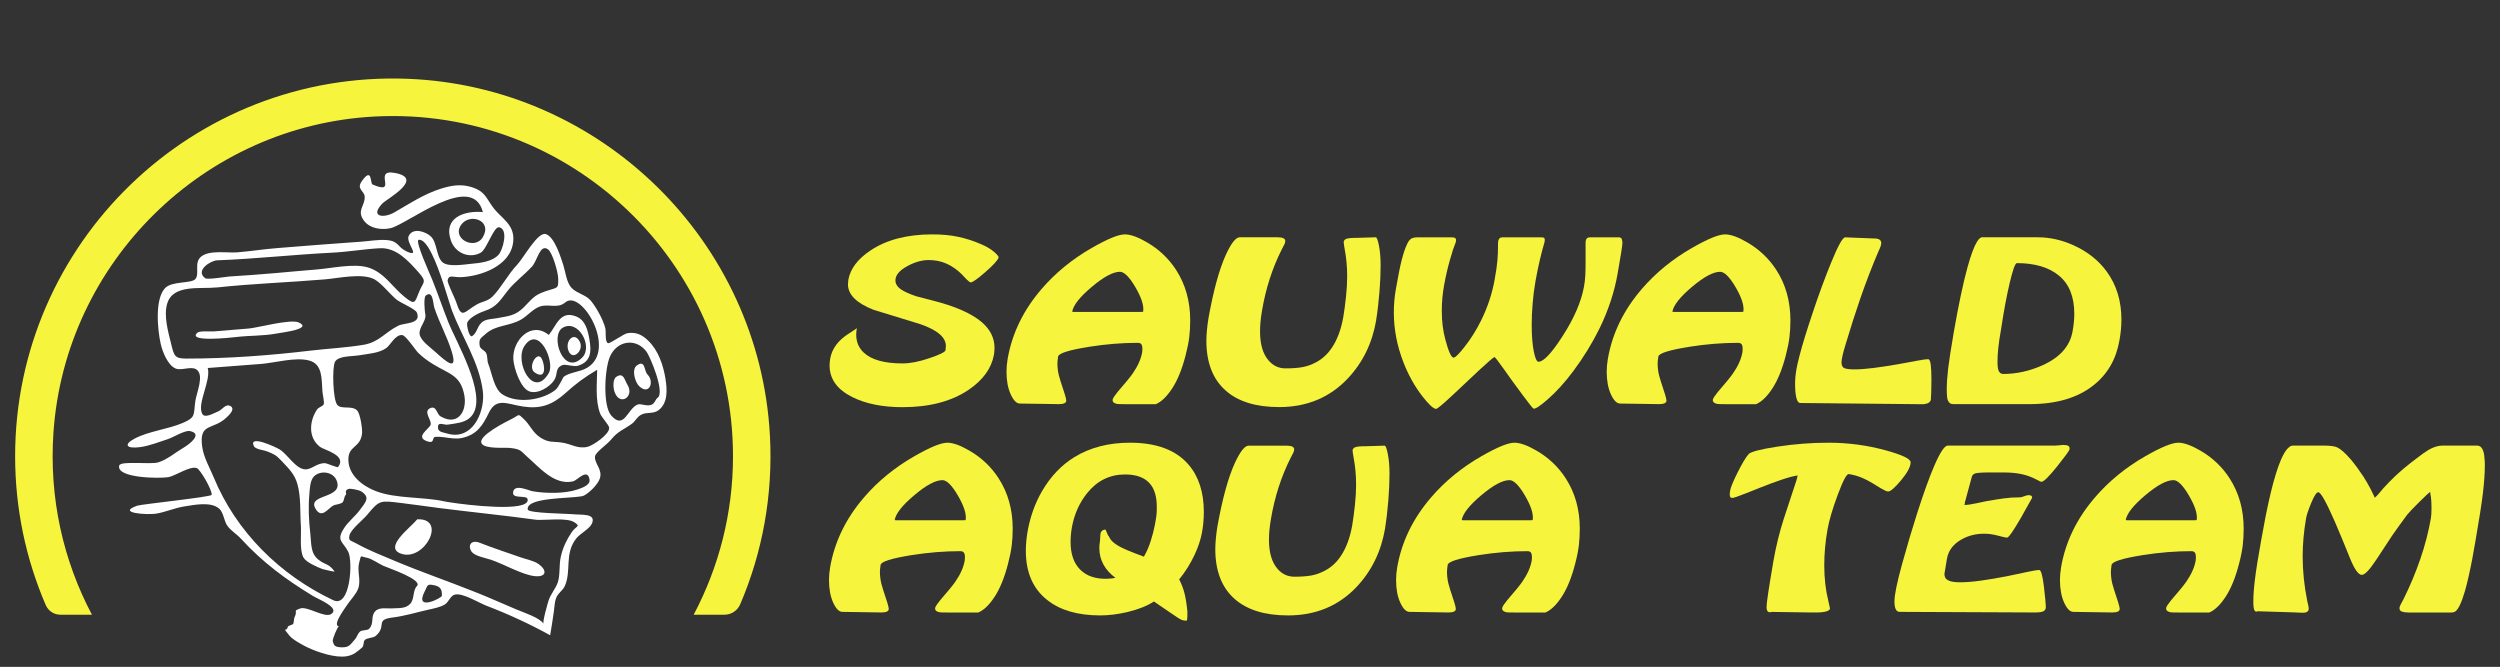 <?xml version="1.0" encoding="UTF-8"?>
<svg xmlns="http://www.w3.org/2000/svg" id="Ebene_1" version="1.1" viewBox="0 0 600 160.05">
  <rect x="0" y="0" width="600" height="160.05" fill="#333333" stroke="none"/>
  <defs>
    <style>
      .st0 {
        fill: #fff;
      }

      .st1 {
        fill: #f6f43c;
      }
    </style>
  </defs>
  <g>
    <path class="st0" d="M155.41,89.89c1.7,1.7.44,5.11-2.01,2.79-.99-.93-1.91-4.05-.52-5,2.06-1.41,1.64,1.32,2.53,2.21"></path>
    <path class="st0" d="M150.55,92.28c1.87,2.94-1.86,5.36-3.08,1.71-.32-.96-.45-2.94.44-3.55,1.76-1.2,2.02.87,2.64,1.84"></path>
    <path class="st0" d="M157.83,95.46c-.51.37-.61,1.18-1.26,1.57-1.24.72-2.7-.34-3.65.1-2.35,1.09-3.16,6.07-6.21,2.61-2.1-2.38-1.59-11.2-.34-14.11,1.67-3.88,6.21-4.63,8.78-1.25.8,1.06,4.53,9.74,2.68,11.09M146.2,102.69c.07,1.59-3.91,4.24-5.16,4.54-2.4.58-3.92-.69-6.17-1.01-2.34-.34-3.09.1-5.15-1.19-1.86-1.17-2.5-3.03-3.92-4.38-1.59-1.52-1.03-1.11-2.89-.16-1.4.71-8.29,4.11-7.34,5.91.75,1.43,5.52.96,6.88,1.11,2.74.3,2.59.83,4.04,2.08,2.92,2.51,6.53,6.99,11.05,5.93,1.01-.24,3.52-3.32,3.95-.39.2,1.36-1.95,2-2.84,2.32-3,1.07-7.82,1-10.93.43-.8-.14-4.46-1.93-4.59.38-.09,1.53,3.25.5,3.49,1.52.11.46-.1.82-.56,1.09-3.11,1.89-17.66-.15-19.36-.53-5.15-1.16-11.61-.6-16.47-2.46-3.33-1.28-6.5-3.83-6.62-7.39-.13-3.64,2.9-2.87,3.28-6.48.1-.95-.38-4.71-1.21-5.53-1.27-1.22-3.61-.18-4.68-1.24-1.12-1.11-1.32-9.05-.61-10.39.79-1.49,3.93-1.26,5.95-1.6s4.58-.49,6.31-1.67c1.04-.71,2.27-3.42,3.93-3.15.86.14,3.16,3.63,3.77,4.23,1.17,1.13,2.21,1.9,3.62,2.76,3.85,2.37,6.64,2.59,7.5,7.62.44,2.6-.56,5.21-2.67,5.61-.86.17-1.9-.03-3.1-.74-.91-.54-.94-2.66-2.48-1.94-1.71.8.4,2.85.14,3.93-.25,1.02-3.97,2.99-.75,4.04,1.78.58,1.02-.99,1.82-1.08,1.34-.15,2.78.23,4.24.35.7.06,1.41.06,2.11-.08,3.62-.76,5.04-2.94,6.54-6.05,1.82-3.78,4.39-2.09,8.19-1.52,4.19.64,7.02-.36,10.18-3.2,2.58-2.33,4.61-3.83,7.63-5.62-.04,3.36-.49,7.21.69,10.46.35.96,2.17,2.81,2.2,3.49M140.89,88.28c-1.7,1.01-4.1,1.03-5.58,2.13-.21.15-1.19,2.52-2.01,3.17-3.13,2.47-9.15,3.39-12.72,1.07-2.05-1.33-2.51-5.14-3.4-7.35-.32-.79-.1-1.7-.49-2.53-.34-.72-1.48-.96-1.58-1.85-.17-1.59.09-1.59,1.5-2.83,2.45-2.15,5.7-1.77,8.51-3.43,1.48-.87,2.81-2.52,4.42-3.08,2.15-.75,4.24.6,6.14-1.01,3.84-3.26,12.55,11.36,5.22,15.71M130.82,69.94c-2.86.99-3.1,1.86-5.23,3.93-2,1.94-3.61,1.99-6.3,2.49-1.01.19-2.25.18-3.17.68-1.63.88-1.46,2.78-2.81,3.62-.71.45-1.37-2.7-1.18-3.19.47-1.29,3.1-2.5,4.2-2.85,2.83-.91,3.76-2.6,5.42-4.73,1.76-2.25,4.02-3.85,5.93-5.92,1.33-1.45,1.88-5.5,3.84-4.13,1.05.73,2.42,5.44,2.45,6.99.06,2.65-.09,2.05-3.15,3.11M115.88,93.86c.56,4.41-1.92,10.89-7.15,10.46-.49-.04-1.01-.14-1.56-.31-.65-.21-1.94-.28-2.04-1.22-.2-1.8,1.39-.72,2.35-.88.48-.08.97-.15,1.47-.22,1.75-.26,3.53-.66,4.57-2.31,3.2-5.12-4.05-17.31-5.97-22.17-1.32-3.35-2.48-6.76-3.82-10.11-.43-1.07-4.25-9.41-3.24-9.55,2.01-.29,4.28,5.54,5.92,10.51.96,2.91,1.7,5.52,2.04,6.43,2.45,6.44,6.54,12.43,7.43,19.36M102.07,75.45c-.13-.71-.46-4.05.12-4.52,1.78-1.39,1.72,1.97,2.06,2.96,1.2,3.59,2.99,6.76,4.11,10.31,1.64,5.17-1.22,2.68-3.89.25-1.17-1.07-3.5-2.62-3.76-4.25-.25-1.6,1.67-3.17,1.37-4.76M100.48,65.39c2.06,2.32,1.13,2.21.16,4.53-1.12,2.7-.96,3.39-3.47,1.4-3.01-2.39-4.95-5.99-8.92-7.15-3.38-.99-8.75.23-12.2.5-3.31.25-6.6.6-9.9.87-3.73.32-7.46.6-11.2.83-.63.04-5.15.81-5.71.4-2.47-1.85,1.3-4.23,2.86-4.29,9.27-.35,18.41-1.38,27.67-1.84,3.82-.19,7.56-.86,11.36-1.06,3.95-.22,6.82,2.96,9.35,5.81M52.09,68.99c8.67-.94,17.3-1.21,26-1.95,3.12-.27,8.96-1.59,11.83.03,1.69.96,3.6,3.45,5.19,4.79.94.79,4.56,2.28,4.92,3.12,1.2,2.85-2.91,2.43-4.45,3.19-3.15,1.57-4.61,3.96-8.31,4.58-4.14.69-8.46.9-12.65,1.39-9.93,1.18-19.94,1.92-29.93,1.92-2.76,0-2.91-.62-3.64-3.61-.7-2.86-1.78-6.62-.94-9.52,1.37-4.8,7.92-3.51,11.99-3.95M55.35,97.48c-1.19-.71-2.01.85-2.91,1.22-1.2.48-3.31,1.8-3.92.59-1.26-2.47,2.15-7.89,1.34-10.97,4.24-.32,8.49-.65,12.73-.97,3.29-.25,8.37-1.72,11.63-.82,3.28.89,2.93,4.51,3.17,7.53.04.51.49,2.51.31,2.94-.23.56-1.21.68-1.63,1.31-1.81,2.72-2.19,6.72.76,8.96,1,.75,6.56,2,4.29,4.83-.13.17-2.67-.89-2.98-.92-1.96-.19-3.29,1.51-4.85,1.47-2.31-.06-4.25-3.61-6.2-4.8-.86-.53-7.5-3.64-6.17-.79.36.79,2.46.98,3.15,1.26,1.63.67,2.1.79,3.55,2.34,1.69,1.82,3.07,3.1,3.75,5.5.9,3.18.61,6.77.84,10.04.14,2.05-.37,5.81.62,7.6.66,1.19,3.32,2.29,4.57,2.78.15.06,3.03.74,2.9.57-1.43-1.96-2.12-1.47-3.84-2.8-2-1.56-1.7-3.84-2-6.43-.35-3.07-.49-6.18-.22-9.28.11-1.21.15-3.4,1.16-4.35,1.57-1.48,4.62-1.09,5.43,1.13,1.65,4.48-7.66,3-4.93,6.95,1.44,2.08,2.89-.42,4.09-1.04.56-.29,1.84-.31,2.26-.8.34-.41.35-1.32.65-1.64.54-.56-.46-.98.64-1.51.51-.25,2.62.24,3.1.53,2.34,1.46,1.11,2.62-.39,4.63-1.08,1.44-2.63,2.63-3.61,4.12-2.08,3.18-.35,3.22.94,5.78,1.16,2.31.49,13.54-3.58,11.62-12.8-6.04-23.3-16.41-28.7-29.47-.99-2.39-2.42-4.78-2.78-7.39-.81-5.87,2.64-3.89,5.85-7.01.39-.38,2.23-1.96.96-2.72M81.32,150.32c-1.62-.27,1.44-4.28,1.96-5.09.82-1.26,2.2-2.6,2.7-4.01.71-2.04-.33-4.16.22-6.19.58-2.1.1-1.48,1.93-1.15,1.04.19,2.86,1.46,3.84,1.9,1.5.66,9.61,3.37,8.07,4.91-1.01,1.01-.54,3.09-1.58,4.22-1.14,1.24-2.83.99-4.28,1.1-1.18.1-3.15-.38-4.12.69-1.18,1.29-.19,2.81-1.44,4.18-.48.53-1.76.24-2.24.72-.63.61-.71,1.34-1.18,1.83-1.03,1.07-1.22,1.97-3.13,1.93-1.54-.04-1.94-.27-2.21-1.52-.1-.43,1.1-3.34,1.45-3.51M101.89,142.02c.79-1.56.51-1.94,2.33-1.56,1.52.32,1.91,1.07,1.83,2.55-.02.49-6.63,3.86-4.16-.99M94.57,134.54c-2.96-1.25-6.12-2.48-8.93-4.05-1.51-.84-2.07-.64-1.77-1.99.33-1.46,3.28-3.76,4.27-4.96,2.94-3.59,3.16-3.41,7.91-2.85,3.17.37,6.28.85,9.43,1.25,7.76.98,15.56,1.76,23.32,2.82,2.2.12,7.22-.56,9.01.56,1.72,1.09.41.9-.59,2.39-1.25,1.87-2.12,3.66-2.62,5.86-.47,2.01-.12,4.44-.75,6.26-.52,1.48-1.73,2.78-2.22,4.38-.14.45-1.48,5.02-1.18,5.5-.91-1.48-4.78-2.7-6.61-3.48-3.19-1.35-6.37-2.78-9.59-4.06-6.54-2.62-13.16-4.88-19.69-7.63M115.86,56.95c-1.89,3.15-7.54.36-5.18-3,2.04-2.92,7.62-1.06,5.18,3M159.73,90.97c-.56-3.36-1.69-6.85-4.23-9.28-1.45-1.38-2.86-2.04-4.9-1.73-.95.15-4.21,2.58-4.68,2.4-.8-.31-.42-2.69-.65-3.61-.52-2.05-2.1-4.86-3.4-6.5-1.2-1.51-3.34-1.77-4.68-3.14-1.23-1.27-1.48-3.9-2-5.5-.58-1.78-2.06-6.69-4.16-7.42-1.95-.67-5.37,5.72-6.9,7.33-2.18,2.28-3.85,5.56-5.93,7.65-1.15,1.15-2.52,1.18-3.79,1.91-3.09,1.78-3.6,3.67-4.95-.65-.22-.71-1.62-3.5-1.96-4.7-.06-.22-.09-.38-.07-.47.32-1.46,1.37-.67,3.11-.74,4.83-.18,12.02-2.68,12.63-8.49.44-4.24-2.83-5.51-4.91-8.36-1.65-2.27-1.92-3.76-4.98-4.74-2.61-.83-4.95-.44-7.46.35-4.14,1.31-7.5,3.58-11.19,5.7-2.46,1.42-5.98,1.15-2.87-2.14,1.02-1.08,10.29-6.01,2.99-7.34-5.51-1.01,1.07,5.54-5.36,2.77-.56-.24-.04-4.35-2.55-.8-1.39,1.96.64,2.32.69,3.75.08,2.24-2.02,3.28-.17,5.76,1.4,1.87,4.16,2.26,6.33,1.79,4.02-.86,19.65-13.76,22.2-3.87-4.34-.4-9.61,1.28-7.67,6.84,1.05,3.02,4.42,4.4,7.13,2.92,1.49-.82,3.14-6.36,4.43-6.12,2.35.45.87,5.5-.1,6.57-1.57,1.74-4.51,2.01-6.68,2.21-1.61.15-5.27.79-6.71-.31-1.57-1.2-1.34-4.69-2.82-6.2-1.11-1.14-4.36-2.38-5.4-.14-.73,1.57,3.06,5.26-.42,3.7-2.3-1.03-1.86-2.49-4.76-2.75-2.03-.18-4.26.25-6.3.39-6.73.45-13.46,1.01-20.19,1.54-3.15.25-6.28.75-9.43,1.01-2.37.2-6.74-.63-8.73,1.05-1.74,1.46-.26,4.11-1.36,5.37-.96,1.1-5.58.44-7.23,2.13-2.53,2.61-1.86,9.88-1.1,13.34.44,1.98,1.72,5.21,3.59,5.99,1.4.59,3.72-.64,4.99.22,1.98,1.33.03,5.59-.25,7.59-.47,3.31.17,3.86-2.89,5.2-3.71,1.61-8.25,1.98-11.75,3.85-2.55,1.35-2.04,2.47,1.43,2,2.17-.29,4.67-1.28,6.75-1.96,1.13-.38,3.97-2.12,5.13-1.89,3.26.64-.13,3.19-1.43,3.95-1.97,1.15-3.93,2.87-6.11,3.56-1.81.58-9.1-.43-9.4.77-.77,3.06,9.76,3.13,11.78,2.79,1.72-.29,5.22-2.8,6.88-2.16.74.28,3.65,5.13,3.53,6.4-.05.51-16.85,2.25-17.86,2.6-5.19,1.81,2.56,2.24,4.51,1.92,2.3-.38,4.46-1.38,6.8-1.74,2.37-.36,6.41-1.25,8.41.59,1.02.95,1.08,2.89,1.91,4.06.86,1.21,2.23,1.98,3.23,3.07,5.21,5.69,10.76,9.79,17.34,13.79,1.24.76,6.58,2.84,4.35,4.32-1.57,1.04-5.7-1.97-7.47-1.33-1.86.68-.45.42-1.34,2.11-.14.26-.15,1.23-.28,1.52-.14.34-1.24.43-1.33.78-.35,1.45-1.48-.3.38,2.08.78.99,3.19,2.29,4.4,2.87,2.42,1.14,6.63,2.56,9.35,2.1,1.69-.28,2.58-1.14,3.75-2.14.41-.35.2-1.38.62-1.78.6-.56,1.95-.41,2.61-.97,2.76-2.35-.26-3.87,3.99-4.4,2.98-.37,5.62-1.2,8.56-1.87,1.24-.28,3.04-.6,4.12-1.33.88-.6,1.2-1.97,2.27-2.29,1.81-.55,5.89,2,7.68,2.68,5.21,1.99,10.35,4.36,15.24,7.06.33-1.92.62-3.84.9-5.77.15-1.01.15-2.17.52-3.14.46-1.24,1.61-1.82,2.08-2.87,1.67-3.67-.16-7.82,2.81-11.51.89-1.1,3.23-2.32,3.73-3.55,1.03-2.49-2.5-1.98-4.73-2.22-1.1-.12-10.5-.22-10.68-1.09-.1-.47.1-.86.5-1.18,2.32-1.87,11.7-1.51,12.98-2.19,1.35-.72,3.31-2.64,3.8-4.07.75-2.2-1.3-3.56-1.15-5.29.1-1.07,2.82-2.79,3.91-4.13,1.61-1.98,2.95-2.31,4.95-3.75.89-.64,1.15-1.62,2.29-2.2,1.36-.69,2.85-.06,4.18-1.11,2.21-1.75,1.99-4.97,1.59-7.4"></path>
    <path class="st0" d="M131.71,89.53c1.56-2.69-2.42-11.71-5.85-6.48-2.49,3.78,2.13,12.91,5.85,6.48M139.77,85.77c2.57-2.65-.93-9.18-4.66-7.15-3.26,1.77.08,11.88,4.66,7.15M141.46,81.49c.51,2.84.42,5.3-2.71,6.28-1.06.34-3.01-.45-3.75-.15-1.91.76-1.03,2.15-1.99,3.61-1.08,1.66-3.91,3.41-5.92,2.72-2.14-.73-3.75-5.51-3.89-7.75-.27-4.5,4.29-9.27,8.5-5.82,1.84-2.17,2.66-5.9,6.48-4.47,2.38.89,2.9,3.44,3.29,5.57"></path>
    <path class="st0" d="M139.19,82.1c.96,2.05-1.78,4.65-2.77,2.05-.9-2.37,1.48-4.78,2.77-2.05"></path>
    <path class="st0" d="M130,86.05c.73,1.37,1.27,5.22-1.59,3.41-1.96-1.25.52-5.4,1.59-3.41"></path>
    <path class="st0" d="M129.19,135.32c2.04,1.41,2.16,3.21-.77,2.96-2.94-.25-7.59-2.94-10.57-3.93-1.29-.43-3.74-.86-4.57-1.83-1.02-1.2-.56-3.14,1.82-2.27,3.25,1.29,6.55,2.35,9.85,3.51,1.29.46,3.12.79,4.23,1.56"></path>
    <path class="st0" d="M100.15,124.63c7.26-.28,1.68,10.27-3.93,8.24-4.17-1.5,2.15-6.11,3.93-8.24"></path>
    <path class="st0" d="M71.69,77.39c3.41,1.55-3.85,2.38-5.39,2.67-3.19.59-6.36.44-9.57.82-1.15.14-11.98,1.33-9.35-1.04.55-.49,3.23-.24,4.02-.31,2.79-.22,5.57-.44,8.36-.69,2.15-.19,9.98-2.34,11.93-1.45"></path>
  </g>
  <path class="st1" d="M230.93,65.93c-1.16-1.16-2.4-2.04-3.71-2.63-1.32-.6-2.77-.89-4.37-.89s-3.4.51-5.22,1.53c-1.82,1.02-2.73,2.14-2.73,3.36,0,.56.21,1.08.63,1.55.42.47,1.15.94,2.19,1.41.69.31,1.43.6,2.21.85.16.06,1.43.39,3.81.99,5.48,1.38,9.45,3.12,11.89,5.22,2.04,1.76,3.05,3.81,3.05,6.16,0,.56-.05,1.13-.14,1.69-.6,3.26-2.63,6.06-6.11,8.41-4.1,2.76-9.38,4.14-15.84,4.14-4.76,0-8.76-.8-11.99-2.4-3.67-1.82-5.5-4.35-5.5-7.61,0-.5.05-1.03.14-1.6.22-1.28.74-2.44,1.55-3.48.69-.91,1.65-1.75,2.87-2.54l2.02-1.32c-.06.19-.11.39-.14.61-.03.22-.05.52-.05.89,0,1.79.61,3.24,1.83,4.37,1.85,1.72,4.95,2.58,9.31,2.58,1.82,0,3.97-.42,6.46-1.27,2.49-.85,3.77-1.48,3.83-1.9.06-.42.09-.76.09-1.01,0-2.07-2.02-3.81-6.06-5.22-3.79-1.16-7.57-2.32-11.33-3.48-4.07-1.6-6.11-3.63-6.11-6.11l.09-1.08c.47-2.63,2.23-4.97,5.26-7,3.85-2.6,8.82-3.9,14.9-3.9,2.35,0,4.46.2,6.32.61,1.86.41,3.61.97,5.24,1.69,1.38.56,2.49,1.22,3.34,1.97.75.66,1.08,1.1.99,1.32-.22.66-1.28,1.81-3.17,3.46-1.9,1.65-3.06,2.47-3.5,2.47-.19,0-.53-.25-1.03-.75-.35-.34-.69-.71-1.03-1.08h0Z"></path>
  <path class="st1" d="M269.91,97c-1,0-1.6-.02-1.79-.05-.82-.16-1.17-.52-1.08-1.08.09-.34.49-.94,1.17-1.79,1.85-2.13,3.05-3.6,3.62-4.42,1.25-1.79,2.02-3.51,2.3-5.17.03-.19.05-.45.05-.8,0-.44-.08-.78-.23-1.03-.16-.25-.44-.38-.85-.38-3.79,0-7.68.31-11.66.94-4.89.78-7.39,1.57-7.5,2.37s-.16,1.32-.16,1.57c0,.97.11,1.93.33,2.87.09.44.58,1.99,1.46,4.65.22.72.33,1.21.33,1.46,0,.56-.58.85-1.74.85l-9.4-.14c-.78,0-1.51-.74-2.19-2.21-.67-1.47-1.01-3.29-1.01-5.45,0-.97.09-2,.28-3.1,1.07-6.11,3.79-11.7,8.18-16.78,3.32-3.85,7.33-7.13,12.03-9.82,3.76-2.16,6.39-3.24,7.9-3.24,1.38,0,3.17.64,5.36,1.93,2.85,1.66,5.15,3.84,6.91,6.53,2.29,3.51,3.43,7.57,3.43,12.17,0,1.44-.08,2.8-.23,4.06-.16,1.27-.45,2.73-.89,4.4-.85,3.29-1.92,5.92-3.22,7.9-1.3,1.97-2.61,3.23-3.92,3.76h-7.47,0ZM257.31,74.81c.06.03.17.05.33.05h16.07c.25,0,.42,0,.52-.02s.14-.05.14-.12c.19-1.41-.44-3.34-1.88-5.8-1.44-2.46-2.68-3.69-3.71-3.69-1.63,0-3.88,1.2-6.74,3.61-2.87,2.41-4.44,4.4-4.72,5.97h0Z"></path>
  <path class="st1" d="M330.28,76.88c-.94,5.48-3.21,10.14-6.82,13.96-4.32,4.57-9.81,6.86-16.45,6.86-5.58,0-9.86-1.32-12.83-3.95-3.1-2.73-4.65-6.72-4.65-11.99,0-.75.05-1.61.14-2.58s.22-1.94.38-2.91c1.19-6.61,2.58-11.67,4.18-15.18,1.28-2.76,2.38-4.14,3.29-4.14h9.12c1.22,0,1.83.3,1.83.89,0,.22-.07.49-.21.8s-.34.69-.59,1.13c-2.29,4.51-3.89,9.45-4.79,14.81-.31,1.79-.47,3.43-.47,4.94,0,3.07.67,5.39,2.02,6.96,1.1,1.29,2.46,1.93,4.09,1.93s2.9-.09,3.99-.28c1.1-.19,2.21-.58,3.34-1.18,1.53-.81,2.82-2,3.85-3.57,1.25-1.88,2.15-4.29,2.68-7.24.25-1.5.47-3.15.66-4.94.19-1.79.28-3.4.28-4.84,0-2.29-.2-4.5-.61-6.63-.06-.35-.12-.67-.16-.99s-.07-.53-.07-.66c.06-.41.32-.67.77-.8.45-.12,1.04-.19,1.76-.19h.56l4.61-.14c.25,0,.51.67.77,2.02.27,1.35.4,2.95.4,4.79s-.09,3.96-.28,6.32c-.19,2.37-.45,4.63-.8,6.79h0Z"></path>
  <path class="st1" d="M389.37,58.46c0,.47-.38,2.89-1.15,7.26-.77,4.37-2.2,8.72-4.3,13.04-1.76,3.57-3.87,7.02-6.35,10.34-2.07,2.76-4.15,5.04-6.25,6.86-1.88,1.63-2.99,2.32-3.34,2.07-.22-.16-1.05-1.21-2.49-3.15-.85-1.13-1.68-2.26-2.49-3.38-1.03-1.44-1.77-2.47-2.21-3.1-1.29-1.82-1.99-2.71-2.11-2.68-.22,0-1.47,1.07-3.76,3.2-2.13,2-4.25,4-6.35,5.97-2.32,2.16-3.62,3.24-3.9,3.24-.63,0-1.72-1-3.29-3.01-1.85-2.38-3.37-5.11-4.56-8.18-1.54-3.95-2.3-7.94-2.3-11.99,0-1.85.16-3.67.47-5.45.56-3.29,1.06-5.73,1.48-7.33s.85-2.83,1.29-3.71c.31-.63.65-1.03,1.01-1.22.36-.19.85-.28,1.48-.28h8.18c.69,0,1.03.21,1.03.61,0,.19-.02.35-.05.47-.47,1.16-.94,2.58-1.41,4.28-.56,1.97-1.03,4-1.41,6.09-.38,2.08-.56,4.14-.56,6.18,0,1.32.07,2.52.21,3.62.14,1.1.35,2.19.64,3.29.81,3.04,1.5,4.48,2.07,4.32.41-.09,1.22-.91,2.44-2.44,1.57-1.97,2.93-4.14,4.09-6.49,1.57-3.2,2.65-6.47,3.24-9.82.35-1.88.56-3.41.66-4.58s.14-2.34.14-3.5c0-.66.02-1.05.05-1.17.16-.56.45-.85.89-.85h9.54c.38,0,.6.08.68.24.08.16.09.44.02.85-.38,1.25-.75,2.69-1.13,4.3-.38,1.61-.72,3.28-1.03,5.01-.31,1.72-.55,3.53-.7,5.4-.16,1.88-.23,3.59-.23,5.12,0,2.6.16,4.74.49,6.42.33,1.68.71,2.51,1.15,2.51,1.19,0,3.09-2,5.69-6.02,2.82-4.35,4.56-8.37,5.22-12.03.16-.88.26-1.75.31-2.63.05-.88.07-1.99.07-3.34v-4.42c0-.53.08-.9.26-1.1.17-.2.41-.31.73-.31h7.15c.31.06.51.23.58.49.08.27.12.6.12,1.01h0Z"></path>
  <path class="st1" d="M413.96,97c-1,0-1.6-.02-1.79-.05-.81-.16-1.17-.52-1.08-1.08.1-.34.49-.94,1.18-1.79,1.85-2.13,3.05-3.6,3.62-4.42,1.25-1.79,2.02-3.51,2.3-5.17.03-.19.05-.45.05-.8,0-.44-.08-.78-.23-1.03-.16-.25-.44-.38-.85-.38-3.79,0-7.68.31-11.66.94-4.89.78-7.39,1.57-7.5,2.37-.11.8-.17,1.32-.17,1.57,0,.97.11,1.93.33,2.87.1.44.58,1.99,1.46,4.65.22.72.33,1.21.33,1.46,0,.56-.58.85-1.74.85l-9.4-.14c-.78,0-1.51-.74-2.19-2.21-.67-1.47-1.01-3.29-1.01-5.45,0-.97.09-2,.28-3.1,1.06-6.11,3.79-11.7,8.18-16.78,3.32-3.85,7.33-7.13,12.03-9.82,3.76-2.16,6.39-3.24,7.9-3.24,1.38,0,3.17.64,5.36,1.93,2.85,1.66,5.15,3.84,6.91,6.53,2.29,3.51,3.43,7.57,3.43,12.17,0,1.44-.08,2.8-.23,4.06-.16,1.27-.45,2.73-.89,4.4-.85,3.29-1.92,5.92-3.22,7.9s-2.61,3.23-3.92,3.76c0,0-7.47,0-7.47,0ZM401.36,74.81c.06.03.17.05.33.05h16.07c.25,0,.42,0,.52-.02s.14-.05.14-.12c.19-1.41-.44-3.34-1.88-5.8-1.44-2.46-2.68-3.69-3.71-3.69-1.63,0-3.88,1.2-6.74,3.61s-4.44,4.4-4.72,5.97h0Z"></path>
  <path class="st1" d="M459.97,97l-27.92-.28c-.41,0-.71-.41-.92-1.22-.2-.81-.31-1.93-.31-3.34,0-1.13.11-2.32.33-3.57.12-.75.38-1.85.75-3.29.66-2.54,1.69-5.91,3.1-10.1,1.53-4.61,3.04-8.69,4.51-12.27,1.63-3.98,2.74-5.97,3.34-5.97l7.05.28c1.07,0,1.6.38,1.6,1.13,0,.31-.11.71-.33,1.2-.22.49-.38.84-.47,1.06-1.41,3.29-2.8,6.91-4.18,10.86-1.19,3.45-2.38,7.16-3.57,11.14-.66,2.13-.99,3.59-.99,4.37,0,.69.22,1.14.66,1.34.44.2,1.22.31,2.35.31,1.35,0,2.89-.11,4.63-.33,1.74-.22,3.69-.52,5.85-.89l4.61-.85c1.32-.25,2.21-.38,2.68-.38.31,0,.52.45.64,1.34.11.89.16,2.12.16,3.69,0,1.25-.02,2.22-.05,2.91s-.06,1.29-.09,1.79c-.13.6-.69.96-1.69,1.08h-1.74Z"></path>
  <path class="st1" d="M468.91,97c-.41,0-.72-.08-.94-.24-.38-.34-.6-.81-.66-1.41-.06-.6-.09-1.21-.09-1.83,0-1.47.11-3.14.33-5.01.22-1.86.67-4.8,1.36-8.81,1.16-6.64,2.26-11.83,3.29-15.56.81-2.94,1.58-5,2.3-6.16.47-.75.91-1.1,1.32-1.03h13.26c2.88,0,5.75.64,8.6,1.93,3.32,1.5,5.97,3.6,7.94,6.3,2.35,3.23,3.52,7.07,3.52,11.51,0,1.63-.16,3.29-.47,4.98-.78,4.54-2.87,8.15-6.25,10.81-3.79,3.01-8.9,4.51-15.32,4.51h-18.19ZM480.29,78.81c-.35,1.94-.58,3.52-.7,4.72-.13,1.21-.19,2.28-.19,3.22,0,1.25.12,2.07.38,2.44.25.38.58.56.99.56,3.16,0,6.3-.69,9.4-2.07,4.2-1.88,6.61-4.59,7.24-8.13.28-1.5.42-2.91.42-4.23,0-4.07-1.21-7.12-3.64-9.14-2.43-2.02-5.8-3.03-10.13-3.03-.41,0-.98,1.57-1.72,4.7-.74,3.13-1.42,6.78-2.05,10.95h0Z"></path>
  <path class="st1" d="M227.31,147c-1,0-1.6-.02-1.79-.05-.82-.16-1.18-.52-1.08-1.08.09-.35.49-.94,1.18-1.79,1.85-2.13,3.05-3.6,3.62-4.42,1.25-1.79,2.02-3.51,2.3-5.17.03-.19.05-.45.05-.8,0-.44-.08-.78-.24-1.03-.16-.25-.44-.38-.85-.38-3.79,0-7.68.31-11.66.94-4.89.78-7.39,1.57-7.5,2.37s-.16,1.32-.16,1.57c0,.97.11,1.93.33,2.87.09.44.58,1.99,1.46,4.65.22.72.33,1.21.33,1.46,0,.56-.58.85-1.74.85l-9.4-.14c-.78,0-1.51-.74-2.19-2.21-.67-1.47-1.01-3.29-1.01-5.45,0-.97.09-2,.28-3.1,1.07-6.11,3.79-11.7,8.18-16.78,3.32-3.85,7.33-7.13,12.03-9.82,3.76-2.16,6.39-3.24,7.9-3.24,1.38,0,3.16.64,5.36,1.93,2.85,1.66,5.15,3.84,6.91,6.53,2.29,3.51,3.43,7.57,3.43,12.17,0,1.44-.08,2.8-.24,4.07-.16,1.27-.46,2.73-.89,4.39-.85,3.29-1.92,5.92-3.22,7.9s-2.61,3.23-3.92,3.76h-7.47,0ZM214.71,124.81c.06.03.17.05.33.05h16.07c.25,0,.42,0,.52-.02.09-.02.14-.06.14-.12.19-1.41-.44-3.34-1.88-5.8-1.44-2.46-2.68-3.69-3.71-3.69-1.63,0-3.88,1.2-6.74,3.61-2.87,2.41-4.44,4.4-4.72,5.97h0Z"></path>
  <path class="st1" d="M284.98,146.75c0,.66,0,1.13-.02,1.41-.02.28-.05.55-.12.8-.53,0-.96-.06-1.27-.19-.31-.13-.99-.55-2.02-1.27l-4.61-3.14c-1.63,1.07-3.76,1.91-6.39,2.54-2.29.53-4.45.8-6.49.8-5.36,0-9.59-1.22-12.69-3.67-3.45-2.69-5.17-6.64-5.17-11.84,0-1.44.14-2.99.42-4.65.63-3.54,1.79-6.77,3.48-9.68,2.04-3.51,4.64-6.24,7.8-8.18,3.76-2.29,8.19-3.43,13.3-3.43,6.33,0,11,1.74,14.01,5.22,2.48,2.85,3.71,6.66,3.71,11.42,0,1.66-.15,3.31-.45,4.96-.3,1.64-.89,3.41-1.76,5.29-1,2.13-2.24,4.11-3.71,5.92.56,1.06.99,2.19,1.29,3.38.3,1.19.52,2.63.68,4.32h0ZM266.08,128.53c.16.56.5,1.08,1.03,1.55.53.47,1.24.93,2.11,1.36.69.35,1.75.8,3.2,1.36.97.38,1.68.64,2.11.8.66-1.13,1.21-2.38,1.64-3.76.44-1.38.77-2.65.99-3.83.22-1.18.35-2,.4-2.47.05-.47.07-1.08.07-1.83,0-2.35-.49-4.15-1.46-5.4-1.25-1.63-3.31-2.44-6.16-2.44-3.67,0-6.71,1.5-9.12,4.51-1.85,2.32-3.05,5.01-3.62,8.08-.22,1.22-.33,2.43-.33,3.62,0,2.94.8,5.19,2.4,6.72,1.47,1.41,3.46,2.11,5.97,2.11.31,0,.68-.02,1.1-.05.42-.03.85-.09,1.29-.19-1.25-.91-2.21-1.97-2.87-3.17-.66-1.21-.99-2.51-.99-3.93,0-.53.03-.96.09-1.27.06-.31.09-.64.09-.96s.02-.57.05-.73c0-1,.42-1.5,1.27-1.5.12.28.22.5.28.66.25.56.39.89.42.99v-.23h0Z"></path>
  <path class="st1" d="M332.41,126.88c-.94,5.48-3.21,10.14-6.81,13.96-4.32,4.57-9.81,6.86-16.45,6.86-5.58,0-9.85-1.32-12.83-3.95-3.1-2.73-4.65-6.72-4.65-11.98,0-.75.05-1.61.14-2.58.09-.97.22-1.94.38-2.91,1.19-6.61,2.58-11.67,4.18-15.18,1.28-2.76,2.38-4.14,3.29-4.14h9.12c1.22,0,1.83.3,1.83.89,0,.22-.07.49-.21.8-.14.31-.34.69-.59,1.13-2.29,4.51-3.89,9.45-4.79,14.81-.31,1.79-.47,3.43-.47,4.93,0,3.07.67,5.39,2.02,6.96,1.1,1.29,2.46,1.93,4.09,1.93s2.9-.1,3.99-.28c1.1-.19,2.21-.58,3.34-1.18,1.54-.81,2.82-2,3.85-3.57,1.25-1.88,2.15-4.29,2.68-7.24.25-1.5.47-3.15.66-4.93.19-1.79.28-3.4.28-4.84,0-2.29-.2-4.5-.61-6.63-.06-.35-.12-.67-.17-.99-.05-.31-.07-.53-.07-.66.06-.41.32-.67.77-.8.45-.12,1.04-.19,1.76-.19h.56l4.61-.14c.25,0,.51.67.77,2.02.27,1.35.4,2.95.4,4.79s-.09,3.96-.28,6.32c-.19,2.37-.45,4.63-.8,6.79h0Z"></path>
  <path class="st1" d="M363.4,147c-1,0-1.6-.02-1.79-.05-.82-.16-1.17-.52-1.08-1.08.09-.35.48-.94,1.17-1.79,1.85-2.13,3.05-3.6,3.62-4.42,1.25-1.79,2.02-3.51,2.3-5.17.03-.19.05-.45.05-.8,0-.44-.08-.78-.23-1.03-.16-.25-.44-.38-.85-.38-3.79,0-7.68.31-11.65.94-4.89.78-7.39,1.57-7.5,2.37s-.16,1.32-.16,1.57c0,.97.11,1.93.33,2.87.09.44.58,1.99,1.46,4.65.22.72.33,1.21.33,1.46,0,.56-.58.85-1.74.85l-9.4-.14c-.78,0-1.51-.74-2.19-2.21s-1.01-3.29-1.01-5.45c0-.97.09-2,.28-3.1,1.07-6.11,3.79-11.7,8.18-16.78,3.32-3.85,7.33-7.13,12.03-9.82,3.76-2.16,6.39-3.24,7.9-3.24,1.38,0,3.16.64,5.36,1.93,2.85,1.66,5.15,3.84,6.91,6.53,2.29,3.51,3.43,7.57,3.43,12.17,0,1.44-.08,2.8-.23,4.07-.16,1.27-.45,2.73-.89,4.39-.85,3.29-1.92,5.92-3.22,7.9-1.3,1.97-2.61,3.23-3.92,3.76h-7.47,0ZM350.8,124.81c.06.03.17.05.33.05h16.07c.25,0,.42,0,.52-.02.09-.02.14-.06.14-.12.19-1.41-.44-3.34-1.88-5.8-1.44-2.46-2.68-3.69-3.71-3.69-1.63,0-3.88,1.2-6.74,3.61-2.87,2.41-4.44,4.4-4.72,5.97h0Z"></path>
  <path class="st1" d="M415.21,117.81c.16-.85.77-2.35,1.86-4.51s1.95-3.6,2.61-4.32c.5-.56,2.8-1.16,6.91-1.79,4.1-.63,8.19-.94,12.27-.94,4.7,0,9.27.61,13.72,1.83,3.98,1.1,5.97,2.05,5.97,2.87,0,1.03-.75,2.46-2.26,4.28s-2.55,2.73-3.15,2.73c-.31,0-.91-.27-1.79-.8-.35-.22-.97-.6-1.88-1.15-.91-.55-1.77-1-2.58-1.34-1.07-.44-2.13-.74-3.2-.89-.5-.06-1.38,1.59-2.63,4.96-1.25,3.37-2.07,6.12-2.44,8.25-.53,2.94-.8,5.84-.8,8.69,0,3.1.33,5.97.99,8.6.1.38.18.76.26,1.15s.12.6.12.63c-.03.28-.33.51-.89.68s-1.43.26-2.58.26h-.66l-9.87-.14-.14.05c-.72.16-1.08-.25-1.08-1.22s.55-4.64,1.64-11c.63-3.57,1.45-6.94,2.47-10.1,1.02-3.16,2.05-6.28,3.08-9.35l.23-.89.05-.24c-.97.13-2.37.5-4.18,1.13-1.22.41-2.78.99-4.68,1.74s-3.08,1.22-3.55,1.41c-1.91.75-3.01,1.13-3.29,1.13l.14-.05c-.5.12-.75-.17-.75-.89,0-.12.03-.38.09-.75h0Z"></path>
  <path class="st1" d="M489,115.22c-1.22-.67-2.48-1.14-3.76-1.42-1.29-.27-2.71-.41-4.28-.41h-4.14c-.69,0-1.43.04-2.23.12-.8.08-1.26.43-1.39,1.06-.56,2.04-1.11,4.06-1.64,6.06,0,.25-.02.4-.05.45-.03.05-.06.09-.1.12.66,0,1.63-.14,2.91-.41s2.08-.44,2.4-.51c1.66-.29,3.09-.51,4.28-.68,1.19-.16,2.44-.24,3.76-.24.19,0,.41-.04.66-.13.25-.09.5-.17.75-.26.25-.09.5-.13.75-.13.53,0,.8.2.8.61-1.19,2.13-2.08,3.73-2.68,4.79-1.85,3.2-2.96,4.79-3.34,4.79-.19,0-.5-.06-.94-.16-.44-.11-.9-.23-1.39-.35s-.99-.23-1.5-.31-1.09-.12-1.72-.12c-1.94,0-3.73.45-5.36,1.36-2.01,1.13-3.18,2.68-3.52,4.65-.22,1.22-.42,2.44-.61,3.67,0,.16.05.4.14.73s.42.62.96.87c.55.25,1.45.38,2.7.38,1.38,0,3.03-.13,4.96-.4,1.93-.27,4.02-.62,6.27-1.06l4.89-1.03c1.47-.31,2.41-.47,2.82-.47.44,0,.81,1.29,1.13,3.88.31,2.58.47,4.33.47,5.24-.09.44-.35.73-.75.87-.41.14-.91.21-1.5.21h-.8l-32.01-.14c-.85,0-1.27-.83-1.27-2.49,0-1.57.61-4.56,1.83-8.98,1.22-4.42,2.44-8.54,3.67-12.36,1.53-4.76,2.88-8.49,4.04-11.19,1.41-3.26,2.49-4.89,3.24-4.89h25.9c.19,0,.52-.03.99-.08.47-.05.74-.08.8-.08.53,0,.94.07,1.22.21.28.14.39.43.33.87-.09.35-1.07,1.68-2.91,4-2.01,2.51-3.27,3.76-3.81,3.76-.22,0-.55-.14-.99-.43h0Z"></path>
  <path class="st1" d="M522.75,147c-1,0-1.6-.02-1.79-.05-.82-.16-1.17-.52-1.08-1.08.09-.35.48-.94,1.17-1.79,1.85-2.13,3.06-3.6,3.62-4.42,1.25-1.79,2.02-3.51,2.3-5.17.03-.19.05-.45.05-.8,0-.44-.08-.78-.23-1.03-.16-.25-.44-.38-.85-.38-3.79,0-7.68.31-11.66.94-4.89.78-7.39,1.57-7.5,2.37-.11.8-.17,1.32-.17,1.57,0,.97.11,1.93.33,2.87.09.44.58,1.99,1.46,4.65.22.72.33,1.21.33,1.46,0,.56-.58.85-1.74.85l-9.4-.14c-.78,0-1.51-.74-2.19-2.21-.67-1.47-1.01-3.29-1.01-5.45,0-.97.09-2,.28-3.1,1.06-6.11,3.79-11.7,8.18-16.78,3.32-3.85,7.33-7.13,12.03-9.82,3.76-2.16,6.39-3.24,7.9-3.24,1.38,0,3.16.64,5.36,1.93,2.85,1.66,5.15,3.84,6.91,6.53,2.29,3.51,3.43,7.57,3.43,12.17,0,1.44-.08,2.8-.23,4.07-.16,1.27-.45,2.73-.89,4.39-.85,3.29-1.92,5.92-3.22,7.9-1.3,1.97-2.61,3.23-3.92,3.76h-7.47ZM510.16,124.81c.06.03.17.05.33.05h16.07c.25,0,.42,0,.52-.02s.14-.06.14-.12c.19-1.41-.44-3.34-1.88-5.8-1.44-2.46-2.68-3.69-3.71-3.69-1.63,0-3.88,1.2-6.74,3.61-2.87,2.41-4.44,4.4-4.72,5.97h0Z"></path>
  <path class="st1" d="M596.27,109.87c.03.35.05.66.07.94.02.28.02.56.02.85,0,1.85-.15,4.05-.45,6.6-.3,2.55-.9,6.43-1.81,11.63-.25,1.41-.5,2.82-.75,4.23-.63,3.26-1.21,5.81-1.74,7.66-.82,2.82-1.6,4.48-2.35,4.98-.25.16-.56.24-.94.24h-10.25c-.66,0-1.21-.08-1.65-.24s-.61-.5-.52-1.03c.03-.16.16-.45.38-.87.22-.42.42-.81.61-1.15,1.53-3.1,2.87-6.29,3.99-9.56,1.13-3.27,1.97-6.54,2.54-9.8.09-.53.14-1.32.14-2.35,0-1.57-.09-2.73-.28-3.48v-.31c0-.08-.02-.12-.05-.12-.22.09-1.09.89-2.61,2.4-1.52,1.5-2.5,2.54-2.94,3.1-1.25,1.69-2.43,3.32-3.52,4.89-1.97,2.98-3.28,4.95-3.9,5.92-1.57,2.38-2.71,3.57-3.43,3.57-.78,0-1.71-1.28-2.77-3.85-1.35-3.35-2.55-6.27-3.62-8.74-2.1-4.82-3.45-7.24-4.04-7.24-.44,0-1.02.88-1.74,2.65-.72,1.77-1.13,3.01-1.22,3.73-.53,3.1-.8,6.1-.8,9,0,3.47.36,7,1.08,10.6.09.35.19.76.28,1.24.09.49.12.79.09.91-.03.22-.16.4-.38.56-.22.16-.56.23-1.03.23-.31,0-.63,0-.94-.03-.31-.02-.61-.04-.89-.05l-9.02-.28c-.31.19-.56.12-.75-.21-.19-.33-.28-1.03-.28-2.09,0-1.41.12-3.17.38-5.29.25-2.11.75-5.26,1.5-9.42.5-2.76.86-4.7,1.08-5.83.85-4.23,1.65-7.55,2.4-9.96,1.13-3.67,2.22-5.88,3.29-6.63.25-.22.56-.33.94-.33h7.28c1.53,0,2.61.14,3.24.42.88.41,1.97,1.38,3.29,2.91,1.07,1.29,2.07,2.65,3.01,4.09.66,1.03,1.24,2.04,1.74,3.01l.85,1.74c.03.09.06.17.09.24.03.06.06.09.09.09.25-.22.48-.46.71-.71.44-.54.89-1.07,1.36-1.6.88-.97,1.83-1.95,2.87-2.93,1.41-1.32,3.04-2.67,4.89-4.06,1.35-1.04,2.33-1.75,2.96-2.12,1.22-.72,2.35-1.08,3.38-1.08h8.32c.63,0,1.08.31,1.36.94.28.63.42,1.29.42,1.97h0Z"></path>
  <path class="st1" d="M22.07,147.54c-6.84-12.93-10.33-27.89-9.24-43.73C15.63,62.87,49.01,30.07,89.99,27.96c46.96-2.41,85.93,35.09,85.93,81.53,0,13.73-3.42,26.68-9.44,38.04h7.4c1.65,0,3.13-1,3.78-2.52,5.28-12.34,7.9-26.08,7.12-40.5-2.5-46.5-40.41-83.8-86.95-85.6C46.24,16.93,3.63,58.33,3.63,109.49c0,12.68,2.62,24.75,7.34,35.71.6,1.4,1.97,2.33,3.5,2.33h7.6Z"></path>
</svg>

